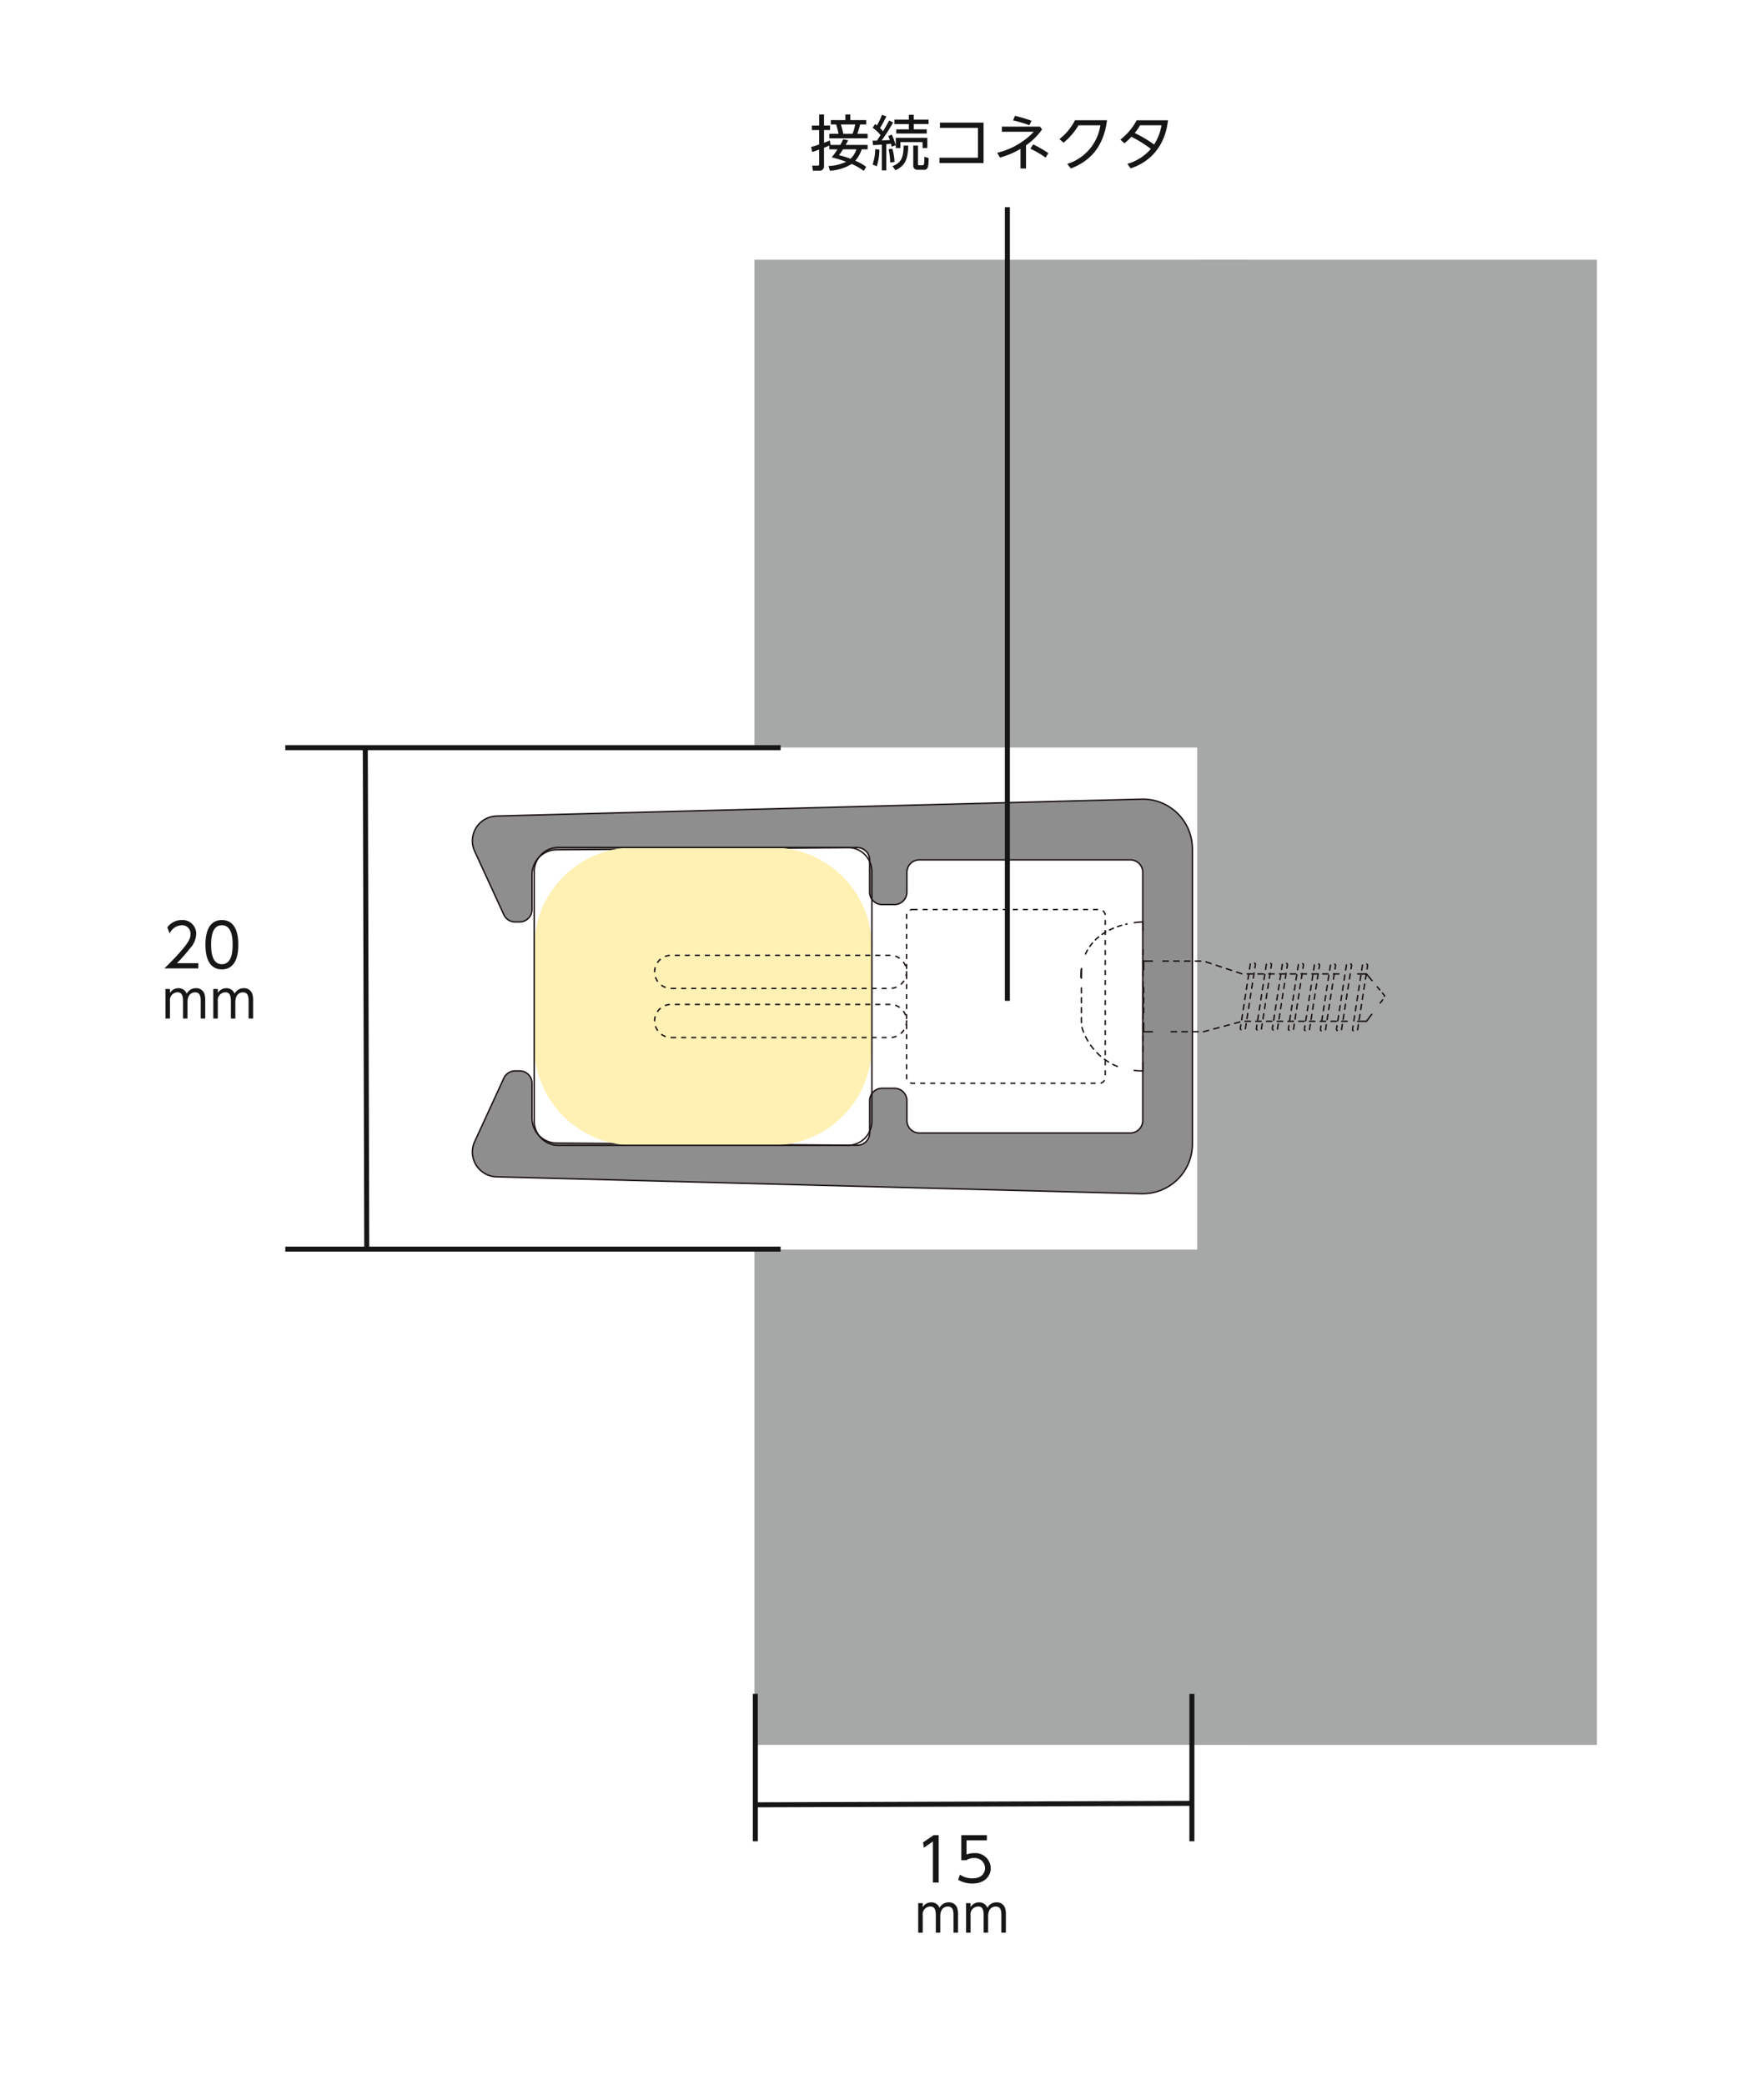 <svg xmlns="http://www.w3.org/2000/svg" width="352" height="416" viewBox="0 0 352 416">
  <g id="exstructure_Illust02-sp" transform="translate(-608 -3126)">
    <rect id="長方形_5266" data-name="長方形 5266" width="352" height="416" transform="translate(608 3126)" fill="#fff"/>
    <g id="グループ_14695" data-name="グループ 14695" transform="translate(630.305 3148)">
      <rect id="長方形_5211" data-name="長方形 5211" width="79.777" height="296.365" transform="translate(216.583 29.831)" fill="#a6a7a7"/>
      <rect id="長方形_5212" data-name="長方形 5212" width="98.456" height="98.829" transform="translate(128.245 227.366)" fill="#a6a7a7"/>
      <rect id="長方形_5213" data-name="長方形 5213" width="98.456" height="97.337" transform="translate(128.245 29.831)" fill="#a6a7a7"/>
      <path id="パス_12607" data-name="パス 12607" d="M160.924,111.323,32.248,107.955a4.954,4.954,0,0,1-4.371-7.024L33.7,88.261a2.485,2.485,0,0,1,2.254-1.443h.888a2.476,2.476,0,0,1,2.48,2.476v6.978a4.945,4.945,0,0,0,4.914,4.947l2.936.025,57.024.415h.021a2.475,2.475,0,0,0,2.48-2.471V92.76a2.471,2.471,0,0,1,2.471-2.471h2.48a2.475,2.475,0,0,1,2.48,2.471v3.968a2.477,2.477,0,0,0,2.471,2.476h42.113a2.475,2.475,0,0,0,2.476-2.476V47.184a2.473,2.473,0,0,0-2.476-2.476H116.594a2.475,2.475,0,0,0-2.471,2.476v3.964a2.479,2.479,0,0,1-2.48,2.476h-2.48a2.475,2.475,0,0,1-2.471-2.476v-6.44a2.485,2.485,0,0,0-2.5-2.459l-58.558.432-1.4.008a4.952,4.952,0,0,0-4.914,4.955v6.974a2.475,2.475,0,0,1-2.48,2.471h-.888A2.481,2.481,0,0,1,33.7,55.651L27.877,42.977a4.949,4.949,0,0,1,2.434-6.567,5,5,0,0,1,1.937-.452l128.68-3.368a9.9,9.9,0,0,1,10.157,9.643c.008.09.012.173.012.259v58.924a9.911,9.911,0,0,1-9.915,9.906Z" transform="translate(44.537 104.882)" fill="#8e8e8f"/>
      <path id="パス_12608" data-name="パス 12608" d="M160.924,111.323,32.248,107.955a4.954,4.954,0,0,1-4.371-7.024L33.7,88.261a2.485,2.485,0,0,1,2.254-1.443h.888a2.476,2.476,0,0,1,2.48,2.476v6.978a4.945,4.945,0,0,0,4.914,4.947l2.936.025,57.024.415h.021a2.475,2.475,0,0,0,2.48-2.471V92.76a2.471,2.471,0,0,1,2.471-2.471h2.48a2.475,2.475,0,0,1,2.48,2.471v3.968a2.477,2.477,0,0,0,2.471,2.476h42.113a2.475,2.475,0,0,0,2.476-2.476V47.184a2.473,2.473,0,0,0-2.476-2.476H116.594a2.475,2.475,0,0,0-2.471,2.476v3.964a2.479,2.479,0,0,1-2.48,2.476h-2.48a2.475,2.475,0,0,1-2.471-2.476v-6.44a2.485,2.485,0,0,0-2.5-2.459l-58.558.432-1.4.008a4.952,4.952,0,0,0-4.914,4.955v6.974a2.475,2.475,0,0,1-2.48,2.471h-.888A2.481,2.481,0,0,1,33.7,55.651L27.877,42.977a4.949,4.949,0,0,1,2.434-6.567,5,5,0,0,1,1.937-.452l128.68-3.368a9.9,9.9,0,0,1,10.157,9.643c.008.09.012.173.012.259v58.924a9.911,9.911,0,0,1-9.915,9.906Z" transform="translate(44.537 104.882)" fill="none" stroke="#1a1311" stroke-linecap="round" stroke-linejoin="round" stroke-width="0.283"/>
      <path id="パス_12609" data-name="パス 12609" d="M50.24,94.378H77.981A19.874,19.874,0,0,0,97.8,74.565V54.748A19.878,19.878,0,0,0,77.981,34.931H50.24A19.878,19.878,0,0,0,30.423,54.748V74.565A19.874,19.874,0,0,0,50.24,94.378" transform="translate(53.873 112.18)" fill="#fff0b4"/>
      <path id="長方形_5214" data-name="長方形 5214" d="M4.818,0H62.556a4.819,4.819,0,0,1,4.819,4.819V54.628a4.819,4.819,0,0,1-4.819,4.819H4.819A4.819,4.819,0,0,1,0,54.628V4.818A4.818,4.818,0,0,1,4.818,0Z" transform="translate(84.297 147.11)" fill="none" stroke="#1a1311" stroke-linecap="round" stroke-linejoin="round" stroke-width="0.283"/>
      <path id="パス_12610" data-name="パス 12610" d="M39.568,46.772H83.244a3.3,3.3,0,0,0,0-6.608H39.568a3.3,3.3,0,0,0,0,6.608Z" transform="translate(72.057 128.466)" fill="none" stroke="#1a1311" stroke-width="0.283" stroke-dasharray="1 1"/>
      <path id="パス_12611" data-name="パス 12611" d="M39.568,49.155H83.244a3.3,3.3,0,0,0,0-6.608H39.568a3.3,3.3,0,0,0,0,6.608Z" transform="translate(72.057 135.883)" fill="none" stroke="#1a1311" stroke-width="0.283" stroke-dasharray="1 1"/>
      <path id="長方形_5215" data-name="長方形 5215" d="M1.2,0H38.432a1.206,1.206,0,0,1,1.206,1.206V33.475a1.2,1.2,0,0,1-1.2,1.2H1.2a1.2,1.2,0,0,1-1.2-1.2V1.2A1.2,1.2,0,0,1,1.2,0Z" transform="translate(158.604 159.497)" fill="none" stroke="#1a1311" stroke-width="0.283" stroke-dasharray="1 1"/>
      <path id="パス_12612" data-name="パス 12612" d="M56.952,42.557a13.948,13.948,0,0,1,.111-1.752" transform="translate(136.437 130.461)" fill="none" stroke="#1a1311" stroke-linecap="round" stroke-linejoin="round" stroke-width="0.283"/>
      <path id="パス_12613" data-name="パス 12613" d="M57.175,44.626c1.727-3.849,5.531-5.375,8.286-5.983" transform="translate(137.131 123.733)" fill="none" stroke="#1a1311" stroke-linecap="round" stroke-linejoin="round" stroke-width="0.283" stroke-dasharray="0.863 0.863"/>
      <path id="パス_12614" data-name="パス 12614" d="M59.543,38.689a14.011,14.011,0,0,1,1.727-.144v1.748" transform="translate(144.501 123.427)" fill="none" stroke="#1a1311" stroke-linecap="round" stroke-linejoin="round" stroke-width="0.283"/>
      <line id="線_430" data-name="線 430" y2="20.611" transform="translate(205.771 167.466)" fill="none" stroke="#1a1311" stroke-linecap="round" stroke-linejoin="round" stroke-width="0.283" stroke-dasharray="1.072 1.072"/>
      <path id="パス_12615" data-name="パス 12615" d="M61.286,45.348V47.1a17.007,17.007,0,0,1-1.748-.09" transform="translate(144.487 144.6)" fill="none" stroke="#1a1311" stroke-linecap="round" stroke-linejoin="round" stroke-width="0.283"/>
      <path id="パス_12616" data-name="パス 12616" d="M64.151,57.586a12.186,12.186,0,0,1-7.176-8.175V41.692" transform="translate(136.51 133.222)" fill="none" stroke="#1a1311" stroke-linecap="round" stroke-linejoin="round" stroke-width="0.283" stroke-dasharray="0.988 0.988"/>
      <line id="線_431" data-name="線 431" y1="1.748" transform="translate(193.487 171.441)" fill="none" stroke="#1a1311" stroke-linecap="round" stroke-linejoin="round" stroke-width="0.283"/>
      <path id="パス_12617" data-name="パス 12617" d="M60,43.447V45.2h1.748" transform="translate(145.913 138.685)" fill="none" stroke="#1a1311" stroke-linecap="round" stroke-linejoin="round" stroke-width="0.283"/>
      <path id="パス_12618" data-name="パス 12618" d="M61.333,45.444h6.456l7.731-2.077H96.673" transform="translate(150.072 138.435)" fill="none" stroke="#1a1311" stroke-linecap="round" stroke-linejoin="round" stroke-width="0.283" stroke-dasharray="1.072 1.072"/>
      <path id="パス_12619" data-name="パス 12619" d="M70.382,44.425h1.752l1.053-1.4" transform="translate(178.234 137.377)" fill="none" stroke="#1a1311" stroke-linecap="round" stroke-linejoin="round" stroke-width="0.283"/>
      <path id="パス_12620" data-name="パス 12620" d="M72.023,45.041l.835-1.1v-.428L71.3,41.657" transform="translate(181.089 133.111)" fill="none" stroke="#1a1311" stroke-linecap="round" stroke-linejoin="round" stroke-width="0.283" stroke-dasharray="0.806 0.806"/>
      <path id="パス_12621" data-name="パス 12621" d="M73.252,42.406l-1.119-1.336H70.382" transform="translate(178.234 131.285)" fill="none" stroke="#1a1311" stroke-linecap="round" stroke-linejoin="round" stroke-width="0.283"/>
      <path id="パス_12622" data-name="パス 12622" d="M96.2,43.011H76.936l-7.727-2.566H60.878" transform="translate(148.654 129.342)" fill="none" stroke="#1a1311" stroke-linecap="round" stroke-linejoin="round" stroke-width="0.283" stroke-dasharray="1.076 1.076"/>
      <path id="パス_12623" data-name="パス 12623" d="M61.743,40.445H60V42.2" transform="translate(145.91 129.342)" fill="none" stroke="#1a1311" stroke-linecap="round" stroke-linejoin="round" stroke-width="0.283"/>
      <line id="線_432" data-name="線 432" y2="5.292" transform="translate(205.906 175.072)" fill="none" stroke="#1a1311" stroke-linecap="round" stroke-linejoin="round" stroke-width="0.283" stroke-dasharray="1.01 1.01"/>
      <path id="パス_12624" data-name="パス 12624" d="M65.7,53.731,67.7,40.9c.033-.189-.173-.362-.452-.387s-.535.111-.563.3L64.688,53.649c-.029.185.177.362.456.382S65.675,53.92,65.7,53.731Z" transform="translate(160.507 129.559)" fill="none" stroke="#1a1311" stroke-linecap="round" stroke-linejoin="round" stroke-width="0.283" stroke-dasharray="1.024 1.024"/>
      <path id="パス_12625" data-name="パス 12625" d="M66.478,53.742l2-12.826c.033-.189-.177-.362-.456-.387s-.53.111-.555.3l-2,12.826c-.033.185.177.358.452.382S66.454,53.931,66.478,53.742Z" transform="translate(162.928 129.594)" fill="none" stroke="#1a1311" stroke-linecap="round" stroke-linejoin="round" stroke-width="0.283" stroke-dasharray="1.024 1.024"/>
      <path id="パス_12626" data-name="パス 12626" d="M67.263,53.74l1.99-12.822c.033-.189-.173-.362-.452-.387s-.535.115-.563.3L66.243,53.658c-.029.189.177.362.456.387S67.23,53.933,67.263,53.74Z" transform="translate(165.346 129.604)" fill="none" stroke="#1a1311" stroke-linecap="round" stroke-linejoin="round" stroke-width="0.283" stroke-dasharray="1.024 1.024"/>
      <path id="パス_12627" data-name="パス 12627" d="M68.039,53.752,70.03,40.93c.033-.189-.169-.362-.448-.387s-.535.115-.563.3l-2,12.826c-.025.189.177.362.456.387S68.007,53.945,68.039,53.752Z" transform="translate(167.764 129.641)" fill="none" stroke="#1a1311" stroke-linecap="round" stroke-linejoin="round" stroke-width="0.283" stroke-dasharray="1.024 1.024"/>
      <path id="パス_12628" data-name="パス 12628" d="M68.813,53.768l1.994-12.83c.029-.185-.177-.362-.452-.378s-.53.111-.563.3L67.8,53.685c-.037.189.169.358.448.382S68.78,53.957,68.813,53.768Z" transform="translate(170.19 129.687)" fill="none" stroke="#1a1311" stroke-linecap="round" stroke-linejoin="round" stroke-width="0.283" stroke-dasharray="1.024 1.024"/>
      <path id="パス_12629" data-name="パス 12629" d="M69.592,53.78l2-12.826c.029-.185-.177-.362-.456-.387s-.53.111-.563.3L68.576,53.7c-.029.185.177.362.456.387S69.559,53.973,69.592,53.78Z" transform="translate(172.608 129.716)" fill="none" stroke="#1a1311" stroke-linecap="round" stroke-linejoin="round" stroke-width="0.283" stroke-dasharray="1.024 1.024"/>
      <path id="パス_12630" data-name="パス 12630" d="M70.366,53.768l2-12.83c.029-.185-.177-.362-.456-.378s-.53.111-.563.3l-1.99,12.83c-.033.189.173.358.448.382S70.337,53.957,70.366,53.768Z" transform="translate(175.029 129.687)" fill="none" stroke="#1a1311" stroke-linecap="round" stroke-linejoin="round" stroke-width="0.283" stroke-dasharray="1.024 1.024"/>
      <path id="パス_12631" data-name="パス 12631" d="M71.148,53.78l1.994-12.826c.033-.185-.177-.362-.456-.387s-.53.111-.563.3L70.133,53.7c-.033.185.177.362.452.387S71.12,53.973,71.148,53.78Z" transform="translate(177.449 129.716)" fill="none" stroke="#1a1311" stroke-linecap="round" stroke-linejoin="round" stroke-width="0.283" stroke-dasharray="1.024 1.024"/>
      <rect id="長方形_5216" data-name="長方形 5216" width="296.361" height="296.365" transform="translate(0 29.831)" fill="none"/>
      <path id="パス_13052" data-name="パス 13052" d="M1.716,2.984l.156,1.068L3.684,2.8V11H4.836V1.544H3.828Zm12.732-1.44h-5.1V6.536H10.38a2.4,2.4,0,0,1,1.428-.42,2.046,2.046,0,0,1,2.28,1.992c0,.8-.492,2.052-2.544,2.052a4.283,4.283,0,0,1-2.472-.744l-.348,1.032a5.436,5.436,0,0,0,2.832.744c2.568,0,3.672-1.6,3.672-3.06a3.074,3.074,0,0,0-3.372-3,3.482,3.482,0,0,0-1.464.276V2.576h4.056ZM5.15,21V17.74c0-1.85,1.2-1.96,1.52-1.96,1.12,0,1.12,1.09,1.12,1.83V21h.9V17.51a4.49,4.49,0,0,0-.12-1.3,1.693,1.693,0,0,0-1.72-1.26A2.01,2.01,0,0,0,5,16.05a1.7,1.7,0,0,0-1.66-1.1,1.952,1.952,0,0,0-1.69.95v-.79H.75V21h.9V17.55a1.557,1.557,0,0,1,1.52-1.78c1,0,1.09.95,1.09,1.83V21Zm9.55,0V17.74c0-1.85,1.2-1.96,1.52-1.96,1.12,0,1.12,1.09,1.12,1.83V21h.9V17.51a4.49,4.49,0,0,0-.12-1.3,1.693,1.693,0,0,0-1.72-1.26,2.01,2.01,0,0,0-1.85,1.1,1.7,1.7,0,0,0-1.66-1.1,1.952,1.952,0,0,0-1.69.95v-.79h-.9V21h.9V17.55a1.557,1.557,0,0,1,1.52-1.78c1,0,1.09.95,1.09,1.83V21Z" transform="translate(160.172 342.667)" fill="#161616"/>
      <path id="パス_13051" data-name="パス 13051" d="M3.036,9.968A36.233,36.233,0,0,0,5.652,7,4.426,4.426,0,0,0,6.888,4.1a2.712,2.712,0,0,0-2.9-2.748A3.493,3.493,0,0,0,1.128,2.816l.456,1.2a2.8,2.8,0,0,1,2.4-1.632A1.673,1.673,0,0,1,5.76,4.112c0,.972-.48,1.764-1.92,3.432C2.58,9.008,1.3,10.256.54,11H7.308V9.968Zm8.976,1.224c3.276,0,3.276-3.972,3.276-4.92s0-4.92-3.276-4.92S8.736,5.324,8.736,6.272,8.736,11.192,12.012,11.192Zm0-1.032c-1.86,0-2.148-2.2-2.148-3.888,0-1.632.264-3.888,2.148-3.888,1.908,0,2.148,2.316,2.148,3.888C14.16,7.892,13.9,10.16,12.012,10.16ZM5.15,21V17.74c0-1.85,1.2-1.96,1.52-1.96,1.12,0,1.12,1.09,1.12,1.83V21h.9V17.51a4.49,4.49,0,0,0-.12-1.3,1.693,1.693,0,0,0-1.72-1.26A2.01,2.01,0,0,0,5,16.05a1.7,1.7,0,0,0-1.66-1.1,1.952,1.952,0,0,0-1.69.95v-.79H.75V21h.9V17.55a1.557,1.557,0,0,1,1.52-1.78c1,0,1.09.95,1.09,1.83V21Zm9.55,0V17.74c0-1.85,1.2-1.96,1.52-1.96,1.12,0,1.12,1.09,1.12,1.83V21h.9V17.51a4.49,4.49,0,0,0-.12-1.3,1.693,1.693,0,0,0-1.72-1.26,2.01,2.01,0,0,0-1.85,1.1,1.7,1.7,0,0,0-1.66-1.1,1.952,1.952,0,0,0-1.69.95v-.79h-.9V21h.9V17.55a1.557,1.557,0,0,1,1.52-1.78c1,0,1.09.95,1.09,1.83V21Z" transform="translate(9.958 160.247)" fill="#161616"/>
      <g id="グループ_14629" data-name="グループ 14629" transform="translate(34.625 227.366) rotate(-90)">
        <line id="線_246" data-name="線 246" y1="0.292" x2="100.161" transform="translate(0 15.963)" fill="none" stroke="#161616" stroke-width="1"/>
        <line id="線_244" data-name="線 244" y1="98.839" transform="translate(100.161 0)" fill="none" stroke="#161616" stroke-width="1"/>
        <path id="パス_12689" data-name="パス 12689" d="M0,98.839V0" transform="translate(0.101 0)" fill="none" stroke="#161616" stroke-width="1"/>
      </g>
      <g id="グループ_14694" data-name="グループ 14694" transform="translate(215.635 345.434) rotate(180)">
        <line id="線_246-2" data-name="線 246" y1="0.292" x2="87.221" transform="translate(0 7.282)" fill="none" stroke="#161616" stroke-width="1"/>
        <line id="線_244-2" data-name="線 244" y1="29.433" transform="translate(87.221 0)" fill="none" stroke="#161616" stroke-width="1"/>
        <path id="パス_12689-2" data-name="パス 12689" d="M0,29.433V0" transform="translate(0.101 0)" fill="none" stroke="#161616" stroke-width="1"/>
      </g>
      <line id="線_485" data-name="線 485" y1="158.385" transform="translate(178.714 19.334)" fill="none" stroke="#161616" stroke-width="1"/>
      <path id="パス_13053" data-name="パス 13053" d="M4.128,6.92,4,6.02c-.3.132-.636.276-1.164.468V3.956h1.2v-.9h-1.2V.848h-.96V3.056H.4v.9H1.872V6.824a15.336,15.336,0,0,1-1.62.5L.468,8.336c.324-.108.552-.18,1.4-.48v2.88c0,.3-.1.312-.348.312H.468L.6,12.056H1.86a.853.853,0,0,0,.972-.936V7.484A11.068,11.068,0,0,0,3.888,7.04V7.8H5.52a15.185,15.185,0,0,1-1.152,1.6,25.787,25.787,0,0,1,2.88.876,8.664,8.664,0,0,1-3.528.852l.3.936a9.134,9.134,0,0,0,4.332-1.344,11.051,11.051,0,0,1,2.4,1.38l.5-.8a9.837,9.837,0,0,0-2.184-1.224A6.519,6.519,0,0,0,10.356,7.8h1.176V6.92H7.152c.276-.468.384-.7.5-.924L6.672,5.78c-.132.276-.252.54-.6,1.14ZM7.1.848V1.964H4.188V2.84H5.256a16.26,16.26,0,0,1,.48,1.86H3.888v.9h7.644V4.7H9.468a12.9,12.9,0,0,0,.564-1.86h1.224V1.964H8.076V.848ZM9.3,7.8A4.282,4.282,0,0,1,8.112,9.68a15.158,15.158,0,0,0-2.3-.7C6,8.732,6.144,8.54,6.624,7.8ZM6.684,4.7c-.108-.5-.252-1.1-.48-1.86H9.048A8.619,8.619,0,0,1,8.52,4.7Zm16.764.8h-6.3v2.04h.924V6.356H22.5V7.544h.948ZM20.64,7.052V10.94a.8.8,0,0,0,.864.936h1.32c.648,0,.9-.384.876-2.34l-.84-.252a12.31,12.31,0,0,1-.06,1.38c-.036.144-.072.312-.336.312h-.6c-.288,0-.288-.084-.288-.312V7.052Zm-1.92,0c-.036,2.22-.372,3.408-2.22,4.1l.588.828c1.92-.936,2.472-2.076,2.556-4.932Zm-2.892-5c-.312.576-.66,1.212-1.212,2.136A7.471,7.471,0,0,0,14,3.56a19.476,19.476,0,0,0,1.272-2.34L14.4.908A13.409,13.409,0,0,1,13.392,3.02c-.18-.132-.24-.18-.36-.276L12.54,3.5a7.432,7.432,0,0,1,1.572,1.464l-.72,1.1h-.864l.072.9c.552-.024,1.056-.048,1.764-.108V12h.9V6.776c.312-.024.648-.06.936-.1.06.264.084.348.132.6l.792-.288a11.7,11.7,0,0,0-.768-2.136l-.72.312a4.223,4.223,0,0,1,.324.78c-.228.012-1.368.072-1.62.084a41.636,41.636,0,0,0,2.3-3.6ZM19.764.9v.972H16.872v.888h2.892V3.812H17.256v.84h6.072v-.84H20.736V2.756H23.7V1.868H20.736V.9Zm-6.4,10.284a11.044,11.044,0,0,0,.516-3.336l-.828-.084a10.015,10.015,0,0,1-.528,3.072Zm3.54-.876a10.852,10.852,0,0,0-.444-2.64l-.744.108a14.061,14.061,0,0,1,.324,2.664Zm8.964.228h8.8V2.468h-8.7V3.524h7.584V9.476h-7.68ZM43.14,7a13.242,13.242,0,0,0,3.2-3.156l-.4-.576h-7.62v1.02H44.7A14.662,14.662,0,0,1,37.392,8.48l.552.96a16.761,16.761,0,0,0,4.1-1.728v3.912H43.14Zm1.1-4.908a34.1,34.1,0,0,0-3.3-.984l-.384.912a32.58,32.58,0,0,1,3.264.96ZM47.6,8.552a23.276,23.276,0,0,0-3.036-1.74l-.552.864a19.5,19.5,0,0,1,3.036,1.776Zm4.488,3.072C54.78,10.58,58.524,8.336,59.3,1.988H52.92a11.233,11.233,0,0,1-3.108,3.768l.816.72a13,13,0,0,0,2.988-3.468h4.356a9.513,9.513,0,0,1-6.612,7.7ZM64.02,11.6c1.26-.432,6.612-2.232,7.452-9.6H65.22a11.985,11.985,0,0,1-3.252,3.864l.816.732a14.56,14.56,0,0,0,1.392-1.3,25.44,25.44,0,0,1,3.876,2.412,9.607,9.607,0,0,1-4.7,2.988ZM70.176,3A10.124,10.124,0,0,1,68.7,6.836a27.63,27.63,0,0,0-3.864-2.3A10.7,10.7,0,0,0,65.9,3Z" transform="translate(139.292)" fill="#161616"/>
    </g>
  </g>
</svg>
